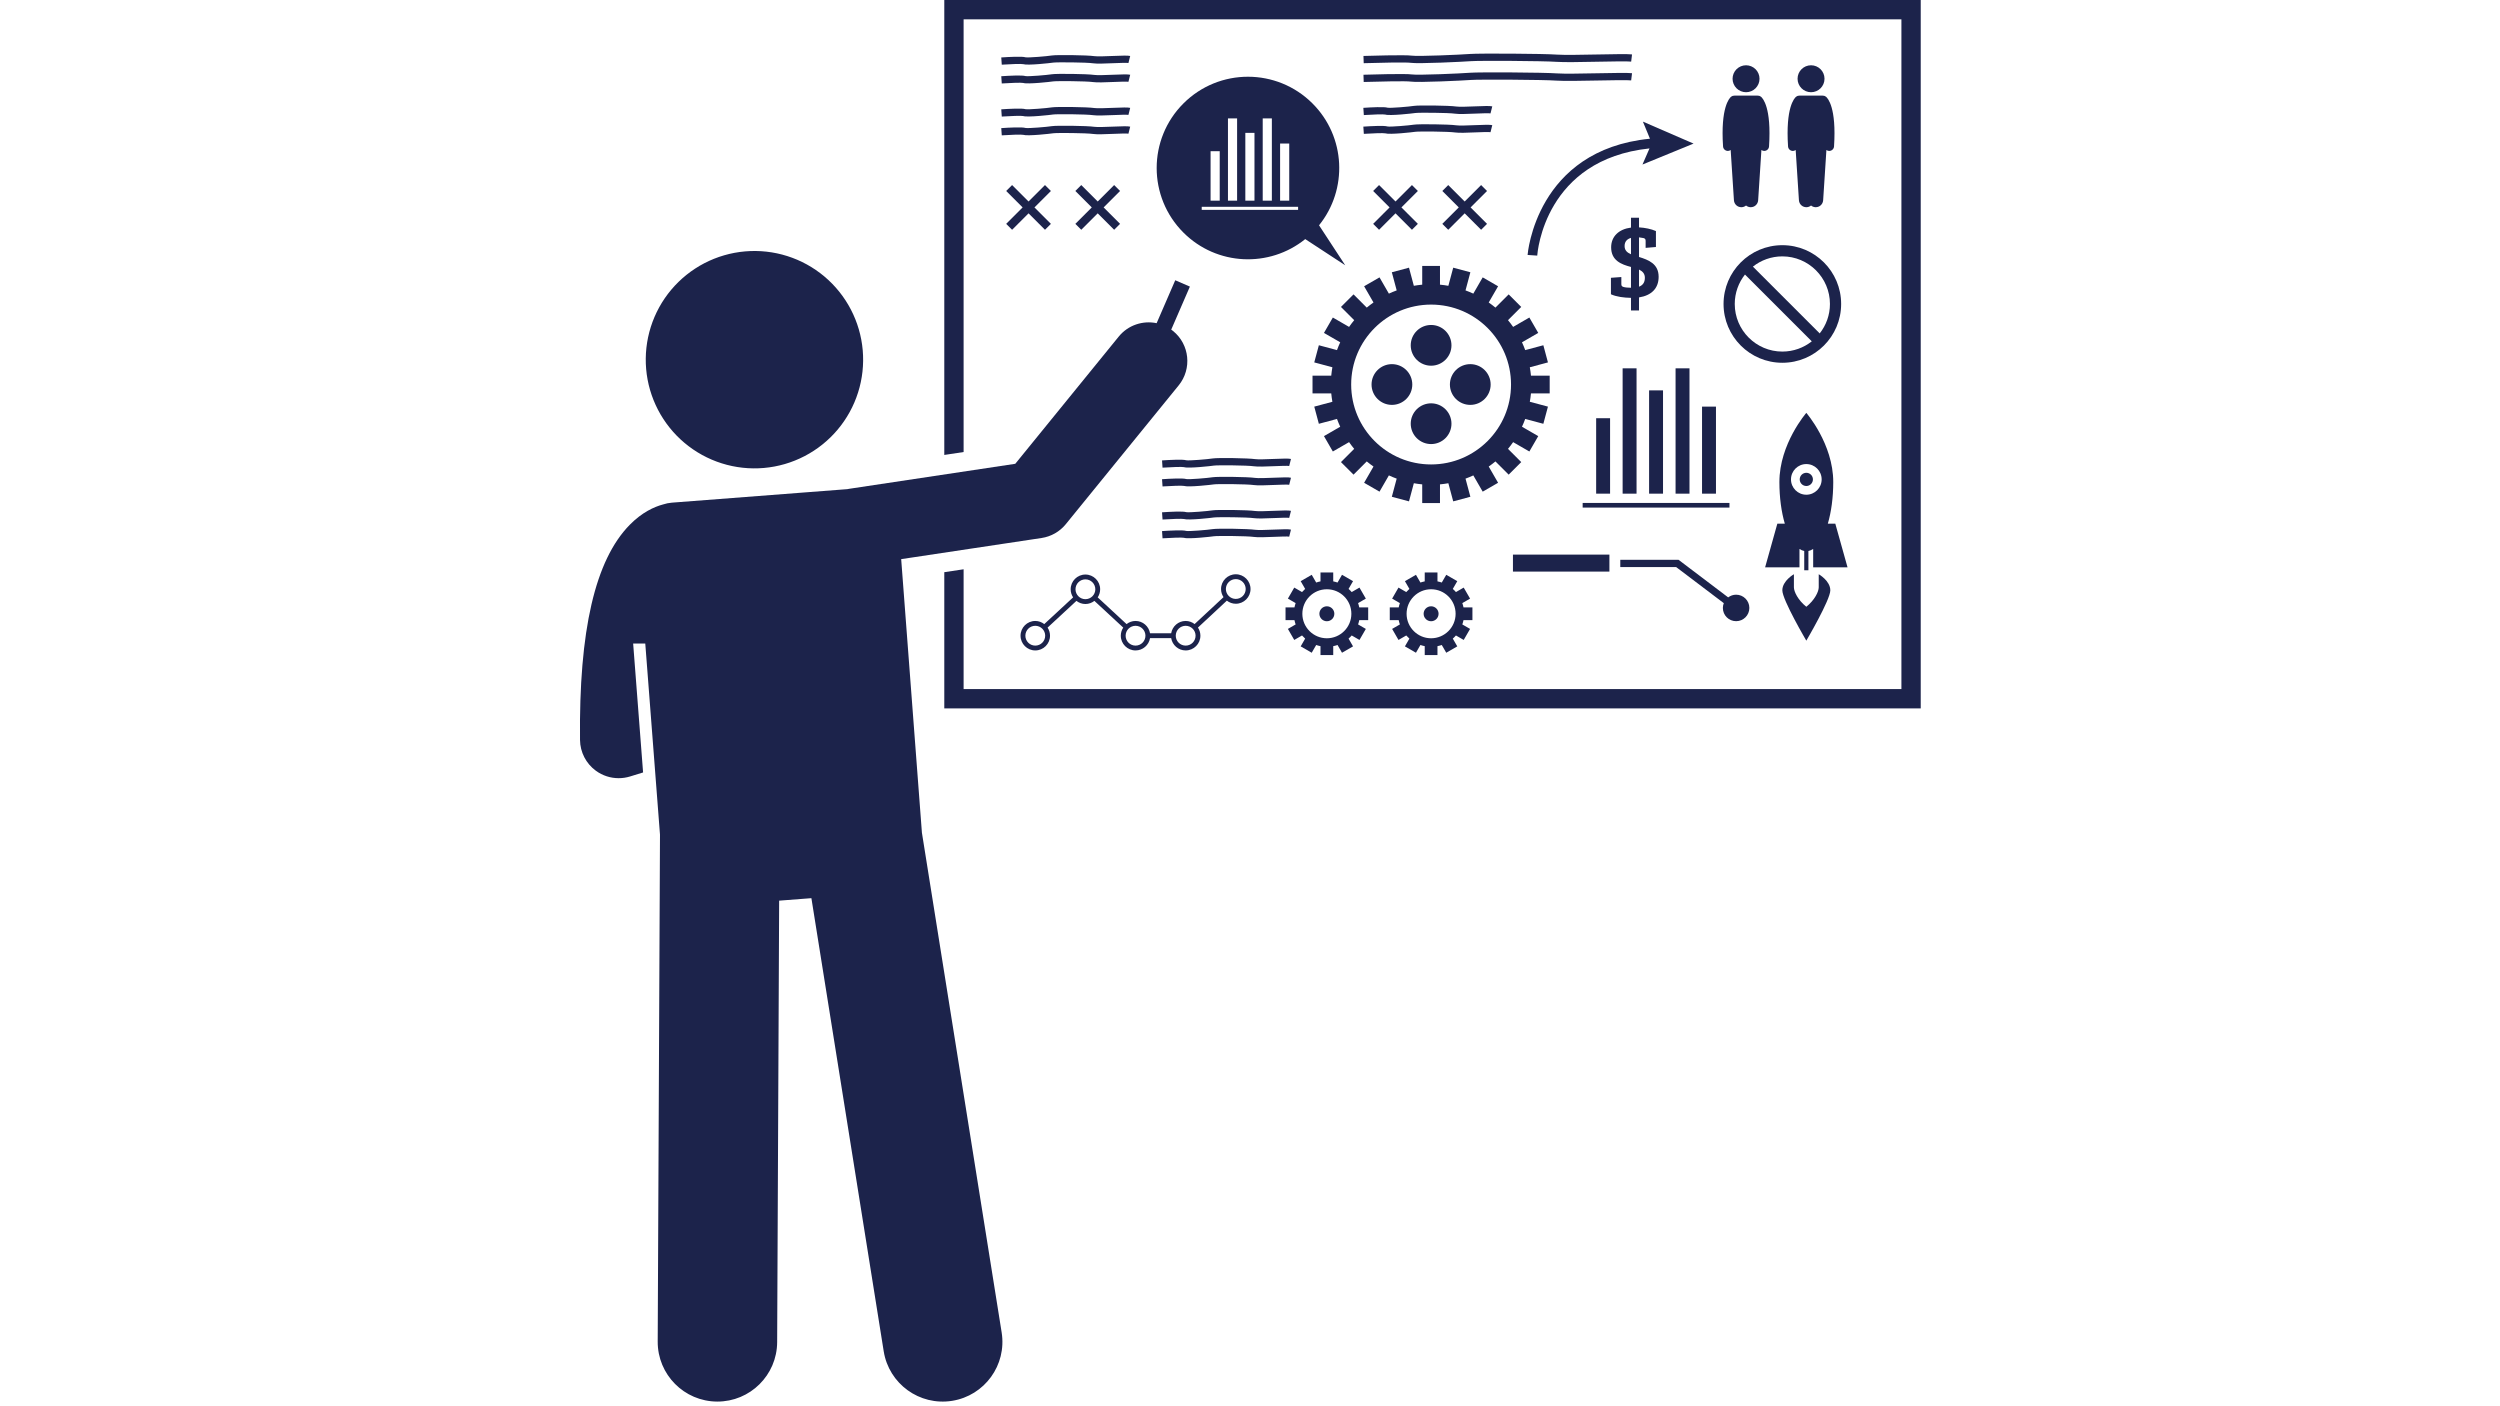 <svg xmlns="http://www.w3.org/2000/svg" xmlns:xlink="http://www.w3.org/1999/xlink" width="1920" viewBox="0 0 1440 810" height="1080" preserveAspectRatio="xMidYMid meet"><defs><clipPath id="287b9db386"><path d="M 543 0 L 1106.477 0 L 1106.477 409 L 543 409 Z M 543 0 " clip-rule="nonzero"></path></clipPath></defs><g clip-path="url(#287b9db386)"><path fill="#1c234b" d="M 555.039 11.133 L 1095.215 11.133 L 1095.215 396.91 L 555.039 396.91 L 555.039 327.906 L 543.91 329.582 L 543.91 408.039 L 1106.344 408.039 L 1106.344 0 L 543.91 0 L 543.91 262.047 L 555.039 260.371 Z M 555.039 11.133 " fill-opacity="1" fill-rule="nonzero"></path></g><path fill="#1c234b" d="M 995.227 86.93 C 995.285 86.93 995.348 86.93 995.406 86.926 C 995.957 86.891 996.457 86.691 996.867 86.387 L 998.746 115.363 C 998.898 117.715 1000.926 119.496 1003.277 119.344 C 1004.211 119.281 1005.051 118.922 1005.719 118.367 C 1006.391 118.922 1007.23 119.281 1008.164 119.344 C 1010.516 119.496 1012.543 117.715 1012.695 115.363 L 1014.574 86.387 C 1014.984 86.691 1015.484 86.891 1016.031 86.926 C 1016.094 86.93 1016.156 86.93 1016.215 86.93 C 1017.656 86.93 1018.871 85.809 1018.965 84.352 C 1020.434 61.914 1015.359 56.562 1014.328 55.719 C 1013.836 55.316 1013.25 55.117 1012.664 55.098 C 1012.57 55.09 1012.477 55.082 1012.383 55.082 L 999.059 55.082 C 998.965 55.082 998.867 55.09 998.777 55.098 C 998.191 55.117 997.605 55.316 997.113 55.719 C 996.082 56.562 991.008 61.914 992.477 84.352 C 992.57 85.812 993.785 86.93 995.227 86.93 Z M 995.227 86.93 " fill-opacity="1" fill-rule="nonzero"></path><path fill="#1c234b" d="M 1013.48 45.359 C 1013.48 45.867 1013.43 46.371 1013.332 46.871 C 1013.23 47.371 1013.086 47.855 1012.891 48.328 C 1012.695 48.801 1012.457 49.246 1012.172 49.668 C 1011.891 50.094 1011.566 50.484 1011.207 50.848 C 1010.848 51.207 1010.453 51.527 1010.031 51.812 C 1009.609 52.094 1009.16 52.332 1008.688 52.527 C 1008.219 52.723 1007.734 52.871 1007.234 52.969 C 1006.734 53.07 1006.23 53.117 1005.719 53.117 C 1005.211 53.117 1004.707 53.07 1004.207 52.969 C 1003.707 52.871 1003.219 52.723 1002.75 52.527 C 1002.277 52.332 1001.832 52.094 1001.406 51.812 C 1000.984 51.527 1000.594 51.207 1000.23 50.848 C 999.871 50.484 999.551 50.094 999.266 49.668 C 998.984 49.246 998.746 48.801 998.551 48.328 C 998.355 47.855 998.207 47.371 998.109 46.871 C 998.008 46.371 997.961 45.867 997.961 45.359 C 997.961 44.848 998.008 44.344 998.109 43.844 C 998.207 43.344 998.355 42.859 998.551 42.387 C 998.746 41.918 998.984 41.469 999.266 41.047 C 999.551 40.625 999.871 40.23 1000.23 39.871 C 1000.594 39.512 1000.984 39.188 1001.406 38.906 C 1001.832 38.621 1002.277 38.383 1002.75 38.188 C 1003.219 37.992 1003.707 37.848 1004.207 37.746 C 1004.707 37.648 1005.211 37.598 1005.719 37.598 C 1006.23 37.598 1006.734 37.648 1007.234 37.746 C 1007.734 37.848 1008.219 37.992 1008.688 38.188 C 1009.16 38.383 1009.609 38.621 1010.031 38.906 C 1010.453 39.188 1010.848 39.512 1011.207 39.871 C 1011.566 40.23 1011.891 40.625 1012.172 41.047 C 1012.457 41.469 1012.695 41.918 1012.891 42.387 C 1013.086 42.859 1013.23 43.344 1013.332 43.844 C 1013.43 44.344 1013.48 44.848 1013.48 45.359 Z M 1013.48 45.359 " fill-opacity="1" fill-rule="nonzero"></path><path fill="#1c234b" d="M 1032.664 86.93 C 1032.723 86.93 1032.785 86.93 1032.848 86.926 C 1033.395 86.891 1033.895 86.691 1034.309 86.387 L 1036.184 115.363 C 1036.336 117.715 1038.367 119.496 1040.715 119.344 C 1041.648 119.281 1042.488 118.922 1043.16 118.367 C 1043.828 118.922 1044.668 119.281 1045.602 119.344 C 1047.953 119.496 1049.98 117.715 1050.133 115.363 L 1052.012 86.387 C 1052.422 86.691 1052.922 86.891 1053.473 86.926 C 1053.535 86.93 1053.594 86.93 1053.656 86.93 C 1055.098 86.93 1056.309 85.809 1056.406 84.352 C 1057.871 61.914 1052.797 56.562 1051.766 55.719 C 1051.277 55.316 1050.691 55.117 1050.102 55.098 C 1050.012 55.09 1049.918 55.082 1049.82 55.082 L 1036.496 55.082 C 1036.402 55.082 1036.309 55.09 1036.215 55.098 C 1035.629 55.117 1035.043 55.316 1034.555 55.719 C 1033.52 56.562 1028.449 61.914 1029.914 84.352 C 1030.008 85.812 1031.223 86.93 1032.664 86.93 Z M 1032.664 86.93 " fill-opacity="1" fill-rule="nonzero"></path><path fill="#1c234b" d="M 1043.16 53.117 C 1047.445 53.117 1050.918 49.645 1050.918 45.359 C 1050.918 41.074 1047.445 37.598 1043.16 37.598 C 1038.875 37.598 1035.398 41.074 1035.398 45.359 C 1035.398 49.645 1038.875 53.117 1043.16 53.117 Z M 1043.16 53.117 " fill-opacity="1" fill-rule="nonzero"></path><path fill="#1c234b" d="M 780.02 184.418 C 778.977 185.664 778.004 186.965 777.066 188.297 L 767.719 182.898 L 762.602 191.758 L 771.965 197.164 C 771.281 198.629 770.664 200.129 770.105 201.66 L 759.66 198.863 L 757.012 208.746 L 767.457 211.543 C 767.18 213.133 766.941 214.734 766.801 216.367 L 756.012 216.367 L 756.012 226.598 L 766.801 226.598 C 766.941 228.23 767.18 229.832 767.457 231.422 L 757.012 234.219 L 759.66 244.102 L 770.105 241.305 C 770.664 242.832 771.281 244.332 771.965 245.801 L 762.602 251.203 L 767.719 260.062 L 777.066 254.664 C 778.004 255.996 778.977 257.301 780.02 258.543 L 772.398 266.164 L 779.633 273.398 L 787.254 265.777 C 788.496 266.82 789.801 267.793 791.129 268.727 L 785.734 278.078 L 794.594 283.191 L 799.996 273.832 C 801.465 274.516 802.961 275.129 804.492 275.691 L 801.695 286.137 L 811.578 288.781 L 814.375 278.34 C 815.965 278.617 817.566 278.852 819.199 278.996 L 819.199 289.785 L 829.43 289.785 L 829.43 278.996 C 831.062 278.852 832.664 278.617 834.254 278.34 L 837.051 288.781 L 846.934 286.137 L 844.137 275.691 C 845.668 275.129 847.168 274.516 848.633 273.832 L 854.035 283.191 L 862.898 278.078 L 857.5 268.727 C 858.828 267.793 860.133 266.82 861.375 265.777 L 868.996 273.398 L 876.23 266.164 L 868.609 258.543 C 869.652 257.301 870.625 255.996 871.562 254.668 L 880.91 260.062 L 886.027 251.203 L 876.664 245.801 C 877.348 244.332 877.965 242.832 878.523 241.305 L 888.969 244.102 L 891.617 234.219 L 881.172 231.422 C 881.449 229.832 881.688 228.23 881.828 226.598 L 892.617 226.598 L 892.617 216.367 L 881.828 216.367 C 881.688 214.734 881.449 213.133 881.172 211.543 L 891.617 208.746 L 888.969 198.863 L 878.523 201.66 C 877.965 200.129 877.348 198.629 876.664 197.164 L 886.027 191.758 L 880.91 182.898 L 871.562 188.297 C 870.625 186.969 869.652 185.664 868.609 184.422 L 876.23 176.801 L 868.996 169.566 L 861.375 177.188 C 860.133 176.145 858.828 175.172 857.5 174.234 L 862.898 164.887 L 854.035 159.77 L 848.633 169.129 C 847.168 168.449 845.668 167.832 844.137 167.273 L 846.934 156.828 L 837.051 154.18 L 834.254 164.621 C 832.664 164.348 831.062 164.109 829.43 163.969 L 829.43 153.176 L 819.199 153.176 L 819.199 163.969 C 817.566 164.109 815.965 164.348 814.375 164.621 L 811.578 154.18 L 801.695 156.828 L 804.492 167.273 C 802.961 167.832 801.465 168.449 799.996 169.129 L 794.594 159.77 L 785.734 164.887 L 791.129 174.234 C 789.801 175.172 788.496 176.145 787.254 177.188 L 779.633 169.566 L 772.398 176.801 Z M 824.312 175.445 C 849.738 175.445 870.352 196.055 870.352 221.48 C 870.352 246.906 849.738 267.52 824.312 267.52 C 798.887 267.52 778.277 246.906 778.277 221.48 C 778.277 196.055 798.887 175.445 824.312 175.445 Z M 824.312 175.445 " fill-opacity="1" fill-rule="nonzero"></path><path fill="#1c234b" d="M 812.578 198.914 C 812.578 205.395 817.832 210.648 824.312 210.648 C 830.793 210.648 836.047 205.395 836.047 198.914 C 836.047 192.434 830.793 187.18 824.312 187.18 C 817.832 187.18 812.578 192.434 812.578 198.914 Z M 812.578 198.914 " fill-opacity="1" fill-rule="nonzero"></path><path fill="#1c234b" d="M 836.047 244.051 C 836.047 244.82 835.973 245.582 835.824 246.34 C 835.672 247.094 835.449 247.828 835.156 248.539 C 834.859 249.25 834.5 249.926 834.07 250.566 C 833.645 251.207 833.156 251.801 832.613 252.348 C 832.066 252.891 831.473 253.379 830.832 253.805 C 830.191 254.234 829.516 254.594 828.805 254.891 C 828.094 255.184 827.359 255.406 826.602 255.559 C 825.848 255.707 825.086 255.781 824.312 255.781 C 823.543 255.781 822.781 255.707 822.023 255.559 C 821.27 255.406 820.535 255.184 819.824 254.891 C 819.113 254.594 818.438 254.234 817.797 253.805 C 817.156 253.379 816.562 252.891 816.016 252.348 C 815.473 251.801 814.984 251.207 814.559 250.566 C 814.129 249.926 813.77 249.25 813.473 248.539 C 813.18 247.828 812.957 247.094 812.805 246.34 C 812.656 245.582 812.582 244.82 812.582 244.051 C 812.582 243.277 812.656 242.516 812.805 241.762 C 812.957 241.004 813.18 240.27 813.473 239.559 C 813.77 238.848 814.129 238.172 814.559 237.531 C 814.984 236.891 815.473 236.297 816.016 235.75 C 816.562 235.207 817.156 234.719 817.797 234.293 C 818.438 233.863 819.113 233.504 819.824 233.207 C 820.535 232.914 821.27 232.691 822.023 232.539 C 822.781 232.391 823.543 232.316 824.312 232.316 C 825.086 232.316 825.848 232.391 826.602 232.539 C 827.359 232.691 828.094 232.914 828.805 233.207 C 829.516 233.504 830.191 233.863 830.832 234.293 C 831.473 234.719 832.066 235.207 832.613 235.75 C 833.156 236.297 833.645 236.891 834.07 237.531 C 834.5 238.172 834.859 238.848 835.156 239.559 C 835.449 240.27 835.672 241.004 835.824 241.762 C 835.973 242.516 836.047 243.277 836.047 244.051 Z M 836.047 244.051 " fill-opacity="1" fill-rule="nonzero"></path><path fill="#1c234b" d="M 813.48 221.48 C 813.48 215 808.227 209.746 801.746 209.746 C 795.266 209.746 790.012 215 790.012 221.48 C 790.012 227.961 795.266 233.215 801.746 233.215 C 808.227 233.215 813.48 227.961 813.48 221.48 Z M 813.48 221.48 " fill-opacity="1" fill-rule="nonzero"></path><path fill="#1c234b" d="M 835.145 221.48 C 835.145 227.961 840.398 233.215 846.883 233.215 C 853.363 233.215 858.617 227.961 858.617 221.48 C 858.617 215 853.363 209.746 846.883 209.746 C 840.398 209.746 835.145 215 835.145 221.48 Z M 835.145 221.48 " fill-opacity="1" fill-rule="nonzero"></path><path fill="#1c234b" d="M 919.383 240.895 L 927.406 240.895 L 927.406 284.344 L 919.383 284.344 Z M 919.383 240.895 " fill-opacity="1" fill-rule="nonzero"></path><path fill="#1c234b" d="M 934.633 212.156 L 942.652 212.156 L 942.652 284.348 L 934.633 284.348 Z M 934.633 212.156 " fill-opacity="1" fill-rule="nonzero"></path><path fill="#1c234b" d="M 949.879 224.855 L 957.902 224.855 L 957.902 284.348 L 949.879 284.348 Z M 949.879 224.855 " fill-opacity="1" fill-rule="nonzero"></path><path fill="#1c234b" d="M 965.129 212.156 L 973.148 212.156 L 973.148 284.348 L 965.129 284.348 Z M 965.129 212.156 " fill-opacity="1" fill-rule="nonzero"></path><path fill="#1c234b" d="M 980.375 234.211 L 988.398 234.211 L 988.398 284.348 L 980.375 284.348 Z M 980.375 234.211 " fill-opacity="1" fill-rule="nonzero"></path><path fill="#1c234b" d="M 911.609 289.695 L 996.168 289.695 L 996.168 292.367 L 911.609 292.367 Z M 911.609 289.695 " fill-opacity="1" fill-rule="nonzero"></path><path fill="#1c234b" d="M 879.895 146.855 L 885.445 147.234 C 885.609 144.91 890.016 91.844 950.109 85.492 L 946.055 94.777 L 975.492 82.711 L 946.305 70.051 L 950.371 79.895 C 884.762 86.371 879.938 146.234 879.895 146.855 Z M 879.895 146.855 " fill-opacity="1" fill-rule="nonzero"></path><path fill="#1c234b" d="M 751.812 137.719 L 774.848 152.801 L 759.766 129.766 C 776.445 109.117 775.195 78.789 756.004 59.598 C 735.469 39.066 702.18 39.066 681.645 59.598 C 661.113 80.133 661.113 113.422 681.645 133.957 C 700.836 153.148 731.164 154.398 751.812 137.719 Z M 737.336 82.691 L 742.602 82.691 L 742.602 115.602 L 737.336 115.602 Z M 727.324 68.211 L 732.59 68.211 L 732.59 115.602 L 727.324 115.602 Z M 717.312 76.547 L 722.578 76.547 L 722.578 115.602 L 717.312 115.602 Z M 707.305 68.211 L 712.57 68.211 L 712.57 115.602 L 707.305 115.602 Z M 697.293 87.078 L 702.559 87.078 L 702.559 115.602 L 697.293 115.602 Z M 692.191 119.113 L 747.703 119.113 L 747.703 120.871 L 692.191 120.871 Z M 692.191 119.113 " fill-opacity="1" fill-rule="nonzero"></path><path fill="#1c234b" d="M 596.32 374.656 C 601.004 374.656 604.812 370.848 604.812 366.164 C 604.812 364.441 604.289 362.84 603.406 361.5 L 620.023 346.105 C 621.461 347.223 623.242 347.91 625.195 347.91 C 627.148 347.91 628.93 347.219 630.367 346.105 L 646.988 361.5 C 646.102 362.84 645.578 364.441 645.578 366.164 C 645.578 370.844 649.387 374.656 654.07 374.656 C 658.273 374.656 661.75 371.574 662.422 367.555 L 674.594 367.555 C 675.262 371.574 678.738 374.656 682.941 374.656 C 687.625 374.656 691.434 370.848 691.434 366.164 C 691.434 364.434 690.91 362.824 690.016 361.48 L 706.664 345.973 C 708.098 347.078 709.871 347.762 711.816 347.762 C 716.5 347.762 720.309 343.953 720.309 339.27 C 720.309 334.59 716.5 330.781 711.816 330.781 C 707.137 330.781 703.324 334.59 703.324 339.27 C 703.324 341.004 703.852 342.613 704.746 343.957 L 688.098 359.461 C 686.664 358.359 684.891 357.672 682.941 357.672 C 678.738 357.672 675.262 360.754 674.594 364.773 L 662.422 364.773 C 661.75 360.754 658.277 357.672 654.07 357.672 C 652.113 357.672 650.336 358.363 648.898 359.477 L 632.277 344.086 C 633.164 342.746 633.688 341.145 633.688 339.422 C 633.688 334.738 629.879 330.93 625.195 330.93 C 620.512 330.93 616.703 334.738 616.703 339.422 C 616.703 341.145 617.227 342.742 618.113 344.086 L 601.492 359.477 C 600.055 358.363 598.277 357.672 596.32 357.672 C 591.641 357.672 587.832 361.48 587.832 366.164 C 587.832 370.848 591.641 374.656 596.32 374.656 Z M 602.031 366.164 C 602.031 369.312 599.469 371.875 596.32 371.875 C 593.172 371.875 590.613 369.312 590.613 366.164 C 590.613 363.016 593.172 360.457 596.32 360.457 C 599.469 360.457 602.031 363.016 602.031 366.164 Z M 619.488 339.422 C 619.488 336.273 622.047 333.711 625.195 333.711 C 628.344 333.711 630.906 336.273 630.906 339.422 C 630.906 342.566 628.344 345.129 625.195 345.129 C 622.047 345.129 619.488 342.566 619.488 339.422 Z M 654.07 360.457 C 657.219 360.457 659.777 363.016 659.777 366.164 C 659.777 369.312 657.219 371.875 654.07 371.875 C 650.922 371.875 648.359 369.312 648.359 366.164 C 648.359 363.016 650.922 360.457 654.07 360.457 Z M 677.234 366.164 C 677.234 363.016 679.793 360.457 682.941 360.457 C 686.09 360.457 688.652 363.016 688.652 366.164 C 688.652 369.312 686.09 371.875 682.941 371.875 C 679.793 371.875 677.234 369.312 677.234 366.164 Z M 706.109 339.273 C 706.109 336.125 708.668 333.562 711.816 333.562 C 714.965 333.562 717.523 336.125 717.523 339.273 C 717.523 342.418 714.965 344.98 711.816 344.98 C 708.668 344.98 706.109 342.418 706.109 339.273 Z M 706.109 339.273 " fill-opacity="1" fill-rule="nonzero"></path><path fill="#1c234b" d="M 1052.828 301.637 C 1054.789 294.965 1055.953 286.66 1055.953 277.656 C 1055.953 255.652 1040.441 237.812 1040.441 237.812 C 1040.441 237.812 1024.93 255.652 1024.93 277.656 C 1024.93 286.66 1026.094 294.965 1028.055 301.637 L 1023.746 301.637 L 1016.707 326.773 L 1036.496 326.773 L 1036.496 316.199 C 1037.383 316.793 1038.301 317.188 1039.238 317.371 L 1039.238 328.465 L 1041.645 328.465 L 1041.645 317.371 C 1042.586 317.188 1043.5 316.793 1044.387 316.199 L 1044.387 326.773 L 1064.176 326.773 L 1057.137 301.637 Z M 1040.441 284.961 C 1035.562 284.961 1031.609 281.008 1031.609 276.133 C 1031.609 271.254 1035.562 267.301 1040.441 267.301 C 1045.316 267.301 1049.273 271.254 1049.273 276.133 C 1049.273 281.008 1045.316 284.961 1040.441 284.961 Z M 1040.441 284.961 " fill-opacity="1" fill-rule="nonzero"></path><path fill="#1c234b" d="M 1047.59 330.754 C 1047.59 330.754 1047.59 335.828 1047.59 338.293 C 1047.59 340.754 1045.273 345.637 1040.441 349.5 C 1035.609 345.637 1033.289 340.754 1033.289 338.293 C 1033.289 335.828 1033.289 330.754 1033.289 330.754 C 1033.289 330.754 1026.625 334.523 1026.625 340.031 C 1026.625 345.539 1040.441 369.02 1040.441 369.02 C 1040.441 369.02 1054.258 345.539 1054.258 340.031 C 1054.258 334.523 1047.59 330.754 1047.59 330.754 Z M 1047.59 330.754 " fill-opacity="1" fill-rule="nonzero"></path><path fill="#1c234b" d="M 1044.242 276.133 C 1044.242 276.637 1044.148 277.121 1043.953 277.586 C 1043.762 278.055 1043.488 278.465 1043.129 278.82 C 1042.773 279.18 1042.363 279.453 1041.895 279.645 C 1041.43 279.84 1040.945 279.934 1040.441 279.938 C 1039.938 279.934 1039.449 279.84 1038.984 279.645 C 1038.52 279.453 1038.105 279.18 1037.75 278.82 C 1037.395 278.465 1037.117 278.055 1036.926 277.586 C 1036.734 277.121 1036.637 276.637 1036.637 276.133 C 1036.637 275.629 1036.734 275.141 1036.926 274.676 C 1037.117 274.211 1037.395 273.797 1037.75 273.441 C 1038.105 273.086 1038.52 272.812 1038.984 272.617 C 1039.449 272.426 1039.938 272.328 1040.441 272.328 C 1040.945 272.328 1041.43 272.426 1041.895 272.617 C 1042.363 272.812 1042.773 273.086 1043.129 273.441 C 1043.488 273.797 1043.762 274.211 1043.953 274.676 C 1044.148 275.141 1044.242 275.629 1044.242 276.133 Z M 1044.242 276.133 " fill-opacity="1" fill-rule="nonzero"></path><path fill="#1c234b" d="M 1000 342.539 C 998.277 342.539 996.707 343.133 995.43 344.094 L 966.855 322.453 L 933.285 322.453 L 933.285 326.625 L 965.453 326.625 L 992.902 347.414 C 992.57 348.273 992.371 349.195 992.371 350.172 C 992.371 354.383 995.785 357.801 1000 357.801 C 1004.215 357.801 1007.629 354.383 1007.629 350.172 C 1007.629 345.957 1004.215 342.539 1000 342.539 Z M 1000 342.539 " fill-opacity="1" fill-rule="nonzero"></path><path fill="#1c234b" d="M 871.457 319.453 L 927.023 319.453 L 927.023 329.238 L 871.457 329.238 Z M 871.457 319.453 " fill-opacity="1" fill-rule="nonzero"></path><path fill="#1c234b" d="M 641.023 32.238 C 636.836 32.406 632.09 32.602 630.316 32.336 C 626.152 31.715 608.438 31.531 605.898 31.953 C 603.18 32.406 592.199 33.324 590.672 33 C 588.816 32.383 581.141 32.789 576.73 33.09 L 577.016 37.254 C 582.117 36.906 588.293 36.695 589.352 36.957 C 591.906 37.812 605.328 36.281 606.582 36.07 C 608.422 35.766 625.797 35.875 629.695 36.465 C 631.867 36.789 636.395 36.602 641.195 36.406 C 644.523 36.273 649.078 36.09 649.98 36.293 L 650.992 32.246 C 649.629 31.906 646.48 32.012 641.023 32.238 Z M 641.023 32.238 " fill-opacity="1" fill-rule="nonzero"></path><path fill="#1c234b" d="M 589.352 47.777 C 591.895 48.629 605.324 47.102 606.586 46.891 C 608.43 46.586 625.793 46.699 629.695 47.281 C 631.867 47.605 636.402 47.422 641.207 47.227 C 644.527 47.094 649.078 46.906 649.98 47.113 L 650.992 43.066 C 649.629 42.723 646.48 42.832 641.039 43.059 C 636.844 43.227 632.094 43.422 630.316 43.156 C 626.145 42.531 608.43 42.352 605.898 42.773 C 603.18 43.227 592.195 44.148 590.672 43.82 C 588.816 43.199 581.145 43.609 576.73 43.91 L 577.016 48.074 C 582.113 47.73 588.301 47.52 589.352 47.777 Z M 589.352 47.777 " fill-opacity="1" fill-rule="nonzero"></path><path fill="#1c234b" d="M 589.352 66.84 C 591.895 67.688 605.324 66.164 606.586 65.953 C 608.43 65.648 625.793 65.762 629.695 66.348 C 631.867 66.672 636.402 66.484 641.207 66.293 C 644.527 66.156 649.078 65.969 649.98 66.176 L 650.992 62.129 C 649.629 61.789 646.48 61.898 641.039 62.121 C 636.844 62.293 632.094 62.484 630.316 62.219 C 626.145 61.594 608.43 61.414 605.898 61.84 C 603.18 62.289 592.195 63.211 590.672 62.883 C 588.816 62.262 581.145 62.676 576.73 62.973 L 577.016 67.137 C 582.113 66.793 588.301 66.586 589.352 66.84 Z M 589.352 66.84 " fill-opacity="1" fill-rule="nonzero"></path><path fill="#1c234b" d="M 641.023 72.941 C 636.836 73.109 632.09 73.305 630.316 73.039 C 626.152 72.414 608.438 72.234 605.898 72.656 C 603.18 73.109 592.199 74.023 590.672 73.703 C 588.816 73.086 581.141 73.492 576.73 73.793 L 577.016 77.957 C 582.117 77.609 588.293 77.402 589.352 77.66 C 591.906 78.516 605.328 76.984 606.582 76.773 C 608.422 76.465 625.797 76.578 629.695 77.168 C 631.867 77.492 636.395 77.305 641.195 77.109 C 644.523 76.977 649.078 76.789 649.98 76.996 L 650.992 72.949 C 649.629 72.609 646.48 72.715 641.023 72.941 Z M 641.023 72.941 " fill-opacity="1" fill-rule="nonzero"></path><path fill="#1c234b" d="M 812.648 36.188 C 816.789 36.84 843.125 35.559 847.18 35.238 C 851.883 34.863 888.738 35.059 896.703 35.625 C 900.945 35.934 910.73 35.738 920.195 35.555 C 928.617 35.391 937.32 35.223 939.555 35.488 L 940.051 31.344 C 937.527 31.043 929.457 31.199 920.113 31.383 C 911.18 31.559 901.047 31.754 897 31.465 C 888.734 30.871 851.867 30.684 846.848 31.078 C 841.547 31.5 816.609 32.586 813.305 32.062 C 809.574 31.473 787.824 32.156 785.359 32.23 L 785.492 36.402 C 795.02 36.094 810.117 35.781 812.648 36.188 Z M 812.648 36.188 " fill-opacity="1" fill-rule="nonzero"></path><path fill="#1c234b" d="M 812.648 47.004 C 816.773 47.66 843.121 46.383 847.18 46.059 C 851.883 45.688 888.734 45.879 896.703 46.445 C 900.941 46.75 910.727 46.559 920.191 46.375 C 928.613 46.211 937.324 46.043 939.555 46.309 L 940.051 42.164 C 937.527 41.867 929.457 42.02 920.113 42.203 C 910.738 42.387 901.051 42.57 897 42.281 C 888.73 41.691 851.863 41.5 846.848 41.898 C 841.543 42.32 816.59 43.41 813.305 42.883 C 809.574 42.293 787.824 42.973 785.359 43.051 L 785.492 47.223 C 795.027 46.914 810.117 46.602 812.648 47.004 Z M 812.648 47.004 " fill-opacity="1" fill-rule="nonzero"></path><path fill="#1c234b" d="M 797.902 65.988 C 800.453 66.84 813.879 65.309 815.137 65.102 C 816.973 64.793 834.344 64.906 838.25 65.492 C 840.426 65.816 844.957 65.633 849.754 65.438 C 853.074 65.301 857.633 65.113 858.531 65.324 L 859.547 61.273 C 858.188 60.938 855.039 61.043 849.586 61.266 C 845.395 61.434 840.645 61.629 838.867 61.363 C 834.703 60.738 816.984 60.559 814.449 60.984 C 811.73 61.438 800.746 62.359 799.223 62.027 C 797.371 61.406 789.695 61.816 785.285 62.117 L 785.566 66.281 C 790.664 65.938 796.844 65.727 797.902 65.988 Z M 797.902 65.988 " fill-opacity="1" fill-rule="nonzero"></path><path fill="#1c234b" d="M 797.902 76.805 C 800.465 77.66 813.879 76.125 815.137 75.918 C 816.977 75.613 834.352 75.723 838.25 76.312 C 840.422 76.641 844.949 76.453 849.75 76.254 C 853.074 76.121 857.633 75.938 858.531 76.145 L 859.547 72.094 C 858.184 71.754 855.035 71.863 849.578 72.086 C 845.391 72.258 840.648 72.449 838.867 72.184 C 834.707 71.559 816.988 71.379 814.449 71.801 C 811.734 72.254 800.758 73.176 799.223 72.848 C 797.367 72.23 789.691 72.637 785.285 72.941 L 785.566 77.102 C 790.668 76.758 796.855 76.555 797.902 76.805 Z M 797.902 76.805 " fill-opacity="1" fill-rule="nonzero"></path><path fill="#1c234b" d="M 343.219 443.949 C 347.078 446.77 351.684 448.234 356.352 448.234 C 358.543 448.234 360.746 447.91 362.887 447.254 L 370.418 444.938 L 364.699 370.691 L 371.676 370.66 L 380.152 480.758 L 378.836 772.75 C 378.75 791.754 394.086 807.223 413.082 807.309 C 432.078 807.391 447.555 792.066 447.641 773.062 L 448.789 518.777 L 467.367 517.348 L 509.012 778.332 C 512.008 797.102 529.648 809.875 548.406 806.883 C 567.164 803.891 579.953 786.258 576.957 767.492 L 531.023 479.633 L 522.715 370.008 L 519.926 333.191 L 519.082 322.062 L 599.941 309.891 C 605.426 309.066 610.402 306.227 613.902 301.926 L 678.922 221.973 C 686.676 212.434 685.234 198.414 675.695 190.656 C 675.348 190.375 674.984 190.129 674.625 189.871 L 685.375 165.082 L 676.945 161.426 L 666.223 186.152 C 658.328 184.5 649.816 187.195 644.379 193.883 L 584.797 267.148 L 489.016 281.566 C 488.727 281.609 488.449 281.684 488.164 281.738 L 465.715 283.469 L 386.996 289.531 C 385.25 289.664 383.578 290.027 381.984 290.543 C 376.719 291.945 369.773 295.137 362.758 302.27 C 342.789 322.566 333.41 363.109 334.09 426.215 C 334.168 433.234 337.551 439.809 343.219 443.949 Z M 343.219 443.949 " fill-opacity="1" fill-rule="nonzero"></path><path fill="#1c234b" d="M 494.68 189.703 C 495.25 191.672 495.727 193.664 496.102 195.68 C 496.477 197.695 496.754 199.727 496.934 201.77 C 497.109 203.809 497.184 205.855 497.16 207.906 C 497.137 209.957 497.012 212.004 496.789 214.039 C 496.562 216.078 496.238 218.102 495.816 220.105 C 495.395 222.113 494.871 224.094 494.254 226.047 C 493.637 228.004 492.922 229.926 492.117 231.809 C 491.309 233.695 490.414 235.535 489.426 237.332 C 488.438 239.129 487.363 240.875 486.203 242.566 C 485.047 244.258 483.809 245.887 482.488 247.457 C 481.168 249.027 479.777 250.527 478.309 251.961 C 476.844 253.395 475.309 254.75 473.707 256.031 C 472.109 257.316 470.449 258.516 468.73 259.637 C 467.012 260.754 465.246 261.785 463.426 262.73 C 461.605 263.676 459.742 264.531 457.84 265.293 C 455.938 266.055 454 266.723 452.031 267.297 C 450.062 267.867 448.07 268.344 446.055 268.719 C 444.039 269.098 442.012 269.371 439.969 269.551 C 437.926 269.727 435.879 269.805 433.828 269.781 C 431.777 269.754 429.734 269.633 427.695 269.406 C 425.656 269.18 423.633 268.859 421.629 268.434 C 419.621 268.012 417.641 267.488 415.688 266.871 C 413.73 266.254 411.812 265.543 409.926 264.734 C 408.039 263.926 406.199 263.031 404.402 262.043 C 402.605 261.055 400.863 259.98 399.172 258.824 C 397.48 257.664 395.848 256.426 394.277 255.105 C 392.707 253.785 391.207 252.395 389.773 250.926 C 388.34 249.461 386.984 247.926 385.703 246.328 C 384.418 244.727 383.219 243.066 382.102 241.348 C 380.98 239.633 379.949 237.863 379.004 236.043 C 378.059 234.223 377.203 232.363 376.441 230.457 C 375.68 228.555 375.012 226.617 374.438 224.648 C 373.867 222.68 373.391 220.688 373.016 218.672 C 372.641 216.656 372.363 214.629 372.184 212.586 C 372.008 210.543 371.93 208.496 371.957 206.445 C 371.98 204.395 372.105 202.352 372.328 200.312 C 372.555 198.273 372.879 196.254 373.301 194.246 C 373.723 192.238 374.246 190.258 374.863 188.305 C 375.48 186.348 376.195 184.43 377 182.543 C 377.809 180.66 378.703 178.816 379.691 177.02 C 380.68 175.223 381.754 173.48 382.91 171.789 C 384.07 170.098 385.309 168.465 386.629 166.895 C 387.949 165.328 389.34 163.824 390.809 162.391 C 392.273 160.961 393.809 159.602 395.41 158.32 C 397.008 157.039 398.668 155.836 400.387 154.719 C 402.105 153.598 403.871 152.566 405.691 151.621 C 407.512 150.676 409.375 149.82 411.277 149.059 C 413.18 148.297 415.117 147.629 417.086 147.059 C 419.055 146.484 421.047 146.012 423.062 145.633 C 425.078 145.258 427.105 144.98 429.148 144.805 C 431.191 144.625 433.238 144.551 435.289 144.574 C 437.34 144.598 439.383 144.723 441.422 144.945 C 443.461 145.172 445.484 145.496 447.488 145.918 C 449.496 146.344 451.477 146.863 453.43 147.48 C 455.387 148.098 457.305 148.812 459.191 149.617 C 461.074 150.426 462.918 151.324 464.715 152.309 C 466.512 153.297 468.254 154.371 469.945 155.531 C 471.637 156.688 473.27 157.93 474.84 159.246 C 476.41 160.566 477.91 161.961 479.344 163.426 C 480.773 164.895 482.133 166.426 483.414 168.027 C 484.699 169.625 485.898 171.285 487.016 173.004 C 488.137 174.723 489.168 176.492 490.113 178.309 C 491.059 180.129 491.914 181.992 492.676 183.895 C 493.438 185.797 494.105 187.734 494.68 189.703 Z M 494.68 189.703 " fill-opacity="1" fill-rule="nonzero"></path><path fill="#1c234b" d="M 992.762 175.09 C 992.762 193.793 1007.926 208.957 1026.629 208.957 C 1045.336 208.957 1060.5 193.793 1060.5 175.09 C 1060.5 156.387 1045.336 141.223 1026.629 141.223 C 1007.926 141.223 992.762 156.387 992.762 175.09 Z M 1026.629 147.672 C 1041.75 147.672 1054.047 159.973 1054.047 175.09 C 1054.047 181.488 1051.84 187.379 1048.148 192.047 L 1009.672 153.57 C 1014.344 149.883 1020.23 147.672 1026.629 147.672 Z M 1043.59 196.609 C 1038.918 200.297 1033.031 202.508 1026.629 202.508 C 1011.512 202.508 999.215 190.207 999.215 175.09 C 999.215 168.691 1001.422 162.801 1005.109 158.133 Z M 1043.59 196.609 " fill-opacity="1" fill-rule="nonzero"></path><path fill="#1c234b" d="M 681.957 269.07 C 684.504 269.922 697.93 268.395 699.188 268.184 C 701.027 267.879 718.391 267.992 722.301 268.578 C 724.473 268.902 729.008 268.719 733.812 268.523 C 737.133 268.387 741.684 268.203 742.586 268.406 L 743.598 264.359 C 742.234 264.02 739.09 264.129 733.645 264.352 C 729.453 264.52 724.703 264.715 722.922 264.449 C 719.102 263.875 701.301 263.598 698.504 264.07 C 695.785 264.52 684.801 265.449 683.277 265.113 C 681.422 264.496 673.746 264.902 669.336 265.203 L 669.621 269.367 C 674.719 269.023 680.902 268.816 681.957 269.07 Z M 681.957 269.07 " fill-opacity="1" fill-rule="nonzero"></path><path fill="#1c234b" d="M 681.957 279.891 C 684.516 280.746 697.934 279.215 699.188 279.004 C 701.027 278.695 718.402 278.809 722.301 279.398 C 724.473 279.723 729 279.539 733.801 279.34 C 737.129 279.207 741.688 279.023 742.586 279.227 L 743.598 275.18 C 742.234 274.836 739.086 274.949 733.629 275.172 C 729.441 275.34 724.695 275.535 722.922 275.27 C 718.758 274.645 701.043 274.465 698.504 274.887 C 695.785 275.34 684.797 276.262 683.277 275.934 C 681.422 275.312 673.746 275.723 669.336 276.023 L 669.621 280.188 C 674.723 279.844 680.902 279.637 681.957 279.891 Z M 681.957 279.891 " fill-opacity="1" fill-rule="nonzero"></path><path fill="#1c234b" d="M 681.957 298.953 C 684.516 299.809 697.934 298.277 699.188 298.066 C 701.027 297.762 718.402 297.875 722.301 298.461 C 724.473 298.785 729 298.602 733.801 298.406 C 737.129 298.27 741.688 298.086 742.586 298.293 L 743.598 294.242 C 742.234 293.902 739.086 294.012 733.629 294.234 C 729.441 294.406 724.695 294.598 722.922 294.332 C 718.758 293.711 701.043 293.531 698.504 293.949 C 695.785 294.402 684.797 295.328 683.277 294.996 C 681.422 294.375 673.746 294.785 669.336 295.09 L 669.621 299.25 C 674.723 298.906 680.902 298.703 681.957 298.953 Z M 681.957 298.953 " fill-opacity="1" fill-rule="nonzero"></path><path fill="#1c234b" d="M 681.957 309.773 C 684.504 310.621 697.93 309.098 699.188 308.887 C 701.027 308.582 718.391 308.695 722.301 309.277 C 724.473 309.605 729.008 309.422 733.812 309.227 C 737.133 309.086 741.684 308.906 742.586 309.109 L 743.598 305.062 C 742.234 304.719 739.09 304.832 733.645 305.055 C 729.453 305.227 724.703 305.418 722.922 305.152 C 719.102 304.578 701.301 304.301 698.504 304.77 C 695.785 305.223 684.801 306.141 683.277 305.816 C 681.422 305.195 673.746 305.609 669.336 305.906 L 669.621 310.07 C 674.719 309.727 680.902 309.52 681.957 309.773 Z M 681.957 309.773 " fill-opacity="1" fill-rule="nonzero"></path><path fill="#1c234b" d="M 601.91 106.594 L 592.441 116.062 L 582.969 106.594 L 579.562 110.004 L 589.031 119.473 L 579.562 128.941 L 582.969 132.352 L 592.441 122.879 L 601.91 132.352 L 605.32 128.941 L 595.848 119.473 L 605.32 110.004 Z M 601.91 106.594 " fill-opacity="1" fill-rule="nonzero"></path><path fill="#1c234b" d="M 641.75 106.594 L 632.281 116.062 L 622.812 106.594 L 619.402 110.004 L 628.871 119.473 L 619.402 128.941 L 622.812 132.352 L 632.281 122.879 L 641.75 132.352 L 645.16 128.941 L 635.691 119.473 L 645.16 110.004 Z M 641.75 106.594 " fill-opacity="1" fill-rule="nonzero"></path><path fill="#1c234b" d="M 813.281 106.594 L 803.812 116.062 L 794.34 106.594 L 790.934 110.004 L 800.402 119.473 L 790.934 128.941 L 794.34 132.352 L 803.812 122.879 L 813.281 132.352 L 816.691 128.941 L 807.219 119.473 L 816.691 110.004 Z M 813.281 106.594 " fill-opacity="1" fill-rule="nonzero"></path><path fill="#1c234b" d="M 853.125 106.594 L 843.652 116.062 L 834.184 106.594 L 830.773 110.004 L 840.246 119.473 L 830.773 128.941 L 834.184 132.352 L 843.652 122.879 L 853.125 132.352 L 856.531 128.941 L 847.062 119.473 L 856.531 110.004 Z M 853.125 106.594 " fill-opacity="1" fill-rule="nonzero"></path><path fill="#1c234b" d="M 927.898 160.008 L 927.898 169.504 C 931.02 170.941 935.391 171.5 939.449 171.562 L 939.449 178.809 L 944.074 178.809 L 944.074 171.312 C 951.254 170.191 955.375 166.066 955.375 159.445 C 955.375 151.949 949.57 149.703 944.074 148.016 L 944.074 136.711 C 945.137 136.836 946.137 137.023 946.762 137.148 C 947.695 137.461 947.883 137.898 947.883 138.898 L 947.883 142.773 L 953.816 142.273 L 953.816 133.09 C 951.191 131.902 947.445 131.152 944.074 130.969 L 944.074 125.406 L 939.449 125.406 L 939.449 131.094 C 932.52 131.965 928.02 136.148 928.02 142.461 C 928.02 150.078 933.895 152.328 939.449 153.762 L 939.449 165.754 C 937.766 165.754 935.891 165.566 935.02 165.254 C 934.082 164.941 933.895 164.504 933.895 163.504 L 933.895 159.57 Z M 944.074 155.262 C 946.137 156.262 947.445 157.637 947.445 160.008 C 947.445 162.883 946.074 164.379 944.074 165.129 Z M 935.766 141.711 C 935.766 139.023 937.328 137.648 939.449 137.023 L 939.449 146.457 C 937.141 145.457 935.766 144.145 935.766 141.711 Z M 935.766 141.711 " fill-opacity="1" fill-rule="nonzero"></path><path fill="#1c234b" d="M 782.258 347.383 L 786.723 344.805 L 783.051 338.449 L 778.582 341.031 C 778.02 340.387 777.414 339.781 776.77 339.219 L 779.352 334.75 L 772.996 331.082 L 770.418 335.547 C 769.613 335.27 768.789 335.039 767.941 334.871 L 767.941 329.727 L 760.605 329.727 L 760.605 334.871 C 759.754 335.039 758.93 335.27 758.125 335.547 L 755.547 331.082 L 749.191 334.75 L 751.773 339.219 C 751.129 339.781 750.523 340.387 749.961 341.031 L 745.492 338.449 L 741.824 344.805 L 746.289 347.383 C 746.012 348.188 745.781 349.012 745.613 349.859 L 740.469 349.859 L 740.469 357.199 L 745.613 357.199 C 745.781 358.047 746.012 358.871 746.289 359.676 L 741.824 362.254 L 745.492 368.609 L 749.961 366.027 C 750.523 366.672 751.129 367.277 751.773 367.84 L 749.191 372.309 L 755.547 375.98 L 758.125 371.516 C 758.93 371.789 759.754 372.02 760.605 372.188 L 760.605 377.332 L 767.941 377.332 L 767.941 372.188 C 768.789 372.02 769.613 371.789 770.418 371.516 L 772.996 375.98 L 779.352 372.309 L 776.77 367.84 C 777.414 367.277 778.02 366.672 778.582 366.027 L 783.051 368.609 L 786.723 362.254 L 782.258 359.676 C 782.531 358.871 782.762 358.047 782.93 357.199 L 788.074 357.199 L 788.074 349.859 L 782.93 349.859 C 782.762 349.012 782.531 348.188 782.258 347.383 Z M 764.273 367.645 C 756.477 367.645 750.156 361.324 750.156 353.531 C 750.156 345.734 756.477 339.414 764.273 339.414 C 772.066 339.414 778.387 345.734 778.387 353.531 C 778.387 361.324 772.066 367.645 764.273 367.645 Z M 764.273 367.645 " fill-opacity="1" fill-rule="nonzero"></path><path fill="#1c234b" d="M 768.578 353.527 C 768.578 353.812 768.551 354.09 768.496 354.367 C 768.441 354.645 768.359 354.914 768.25 355.176 C 768.145 355.438 768.012 355.688 767.855 355.922 C 767.695 356.156 767.52 356.375 767.316 356.574 C 767.117 356.773 766.902 356.953 766.664 357.109 C 766.43 357.266 766.184 357.398 765.922 357.508 C 765.66 357.617 765.391 357.699 765.113 357.754 C 764.836 357.809 764.555 357.836 764.273 357.836 C 763.988 357.836 763.711 357.809 763.434 357.754 C 763.156 357.699 762.887 357.617 762.625 357.508 C 762.363 357.398 762.113 357.266 761.879 357.109 C 761.645 356.953 761.426 356.773 761.227 356.574 C 761.027 356.375 760.848 356.156 760.691 355.922 C 760.535 355.688 760.402 355.438 760.293 355.176 C 760.184 354.914 760.102 354.645 760.047 354.367 C 759.992 354.09 759.965 353.812 759.965 353.527 C 759.965 353.246 759.992 352.965 760.047 352.688 C 760.102 352.41 760.184 352.141 760.293 351.879 C 760.402 351.617 760.535 351.371 760.691 351.137 C 760.848 350.898 761.027 350.684 761.227 350.484 C 761.426 350.281 761.645 350.105 761.879 349.945 C 762.113 349.789 762.363 349.656 762.625 349.551 C 762.887 349.441 763.156 349.359 763.434 349.305 C 763.711 349.25 763.988 349.223 764.273 349.223 C 764.555 349.223 764.836 349.25 765.113 349.305 C 765.391 349.359 765.66 349.441 765.922 349.551 C 766.184 349.656 766.43 349.789 766.664 349.945 C 766.902 350.105 767.117 350.281 767.316 350.484 C 767.52 350.684 767.695 350.898 767.855 351.137 C 768.012 351.371 768.145 351.617 768.25 351.879 C 768.359 352.141 768.441 352.41 768.496 352.688 C 768.551 352.965 768.578 353.246 768.578 353.527 Z M 768.578 353.527 " fill-opacity="1" fill-rule="nonzero"></path><path fill="#1c234b" d="M 842.297 347.383 L 846.762 344.805 L 843.094 338.449 L 838.625 341.031 C 838.062 340.387 837.457 339.781 836.812 339.219 L 839.391 334.75 L 833.039 331.082 L 830.461 335.543 C 829.656 335.27 828.832 335.039 827.98 334.871 L 827.98 329.727 L 820.645 329.727 L 820.645 334.871 C 819.797 335.039 818.973 335.27 818.168 335.547 L 815.59 331.082 L 809.234 334.75 L 811.816 339.219 C 811.172 339.781 810.566 340.387 810 341.031 L 805.531 338.449 L 801.863 344.805 L 806.328 347.383 C 806.055 348.188 805.82 349.012 805.656 349.859 L 800.508 349.859 L 800.508 357.199 L 805.656 357.199 C 805.82 358.047 806.055 358.871 806.328 359.676 L 801.863 362.254 L 805.531 368.609 L 810 366.027 C 810.566 366.672 811.172 367.277 811.816 367.84 L 809.234 372.309 L 815.59 375.977 L 818.168 371.512 C 818.973 371.789 819.797 372.02 820.645 372.188 L 820.645 377.332 L 827.98 377.332 L 827.98 372.188 C 828.832 372.02 829.656 371.789 830.461 371.512 L 833.039 375.977 L 839.391 372.309 L 836.812 367.84 C 837.457 367.277 838.062 366.672 838.625 366.027 L 843.094 368.609 L 846.762 362.254 L 842.297 359.676 C 842.574 358.871 842.805 358.047 842.973 357.195 L 848.117 357.195 L 848.117 349.859 L 842.973 349.859 C 842.805 349.012 842.574 348.188 842.297 347.383 Z M 824.312 367.645 C 816.52 367.645 810.199 361.324 810.199 353.531 C 810.199 345.734 816.52 339.414 824.312 339.414 C 832.109 339.414 838.43 345.734 838.43 353.531 C 838.43 361.324 832.109 367.645 824.312 367.645 Z M 824.312 367.645 " fill-opacity="1" fill-rule="nonzero"></path><path fill="#1c234b" d="M 828.621 353.531 C 828.621 351.152 826.691 349.223 824.312 349.223 C 821.938 349.223 820.008 351.152 820.008 353.531 C 820.008 355.906 821.938 357.836 824.312 357.836 C 826.691 357.836 828.621 355.906 828.621 353.531 Z M 828.621 353.531 " fill-opacity="1" fill-rule="nonzero"></path></svg>